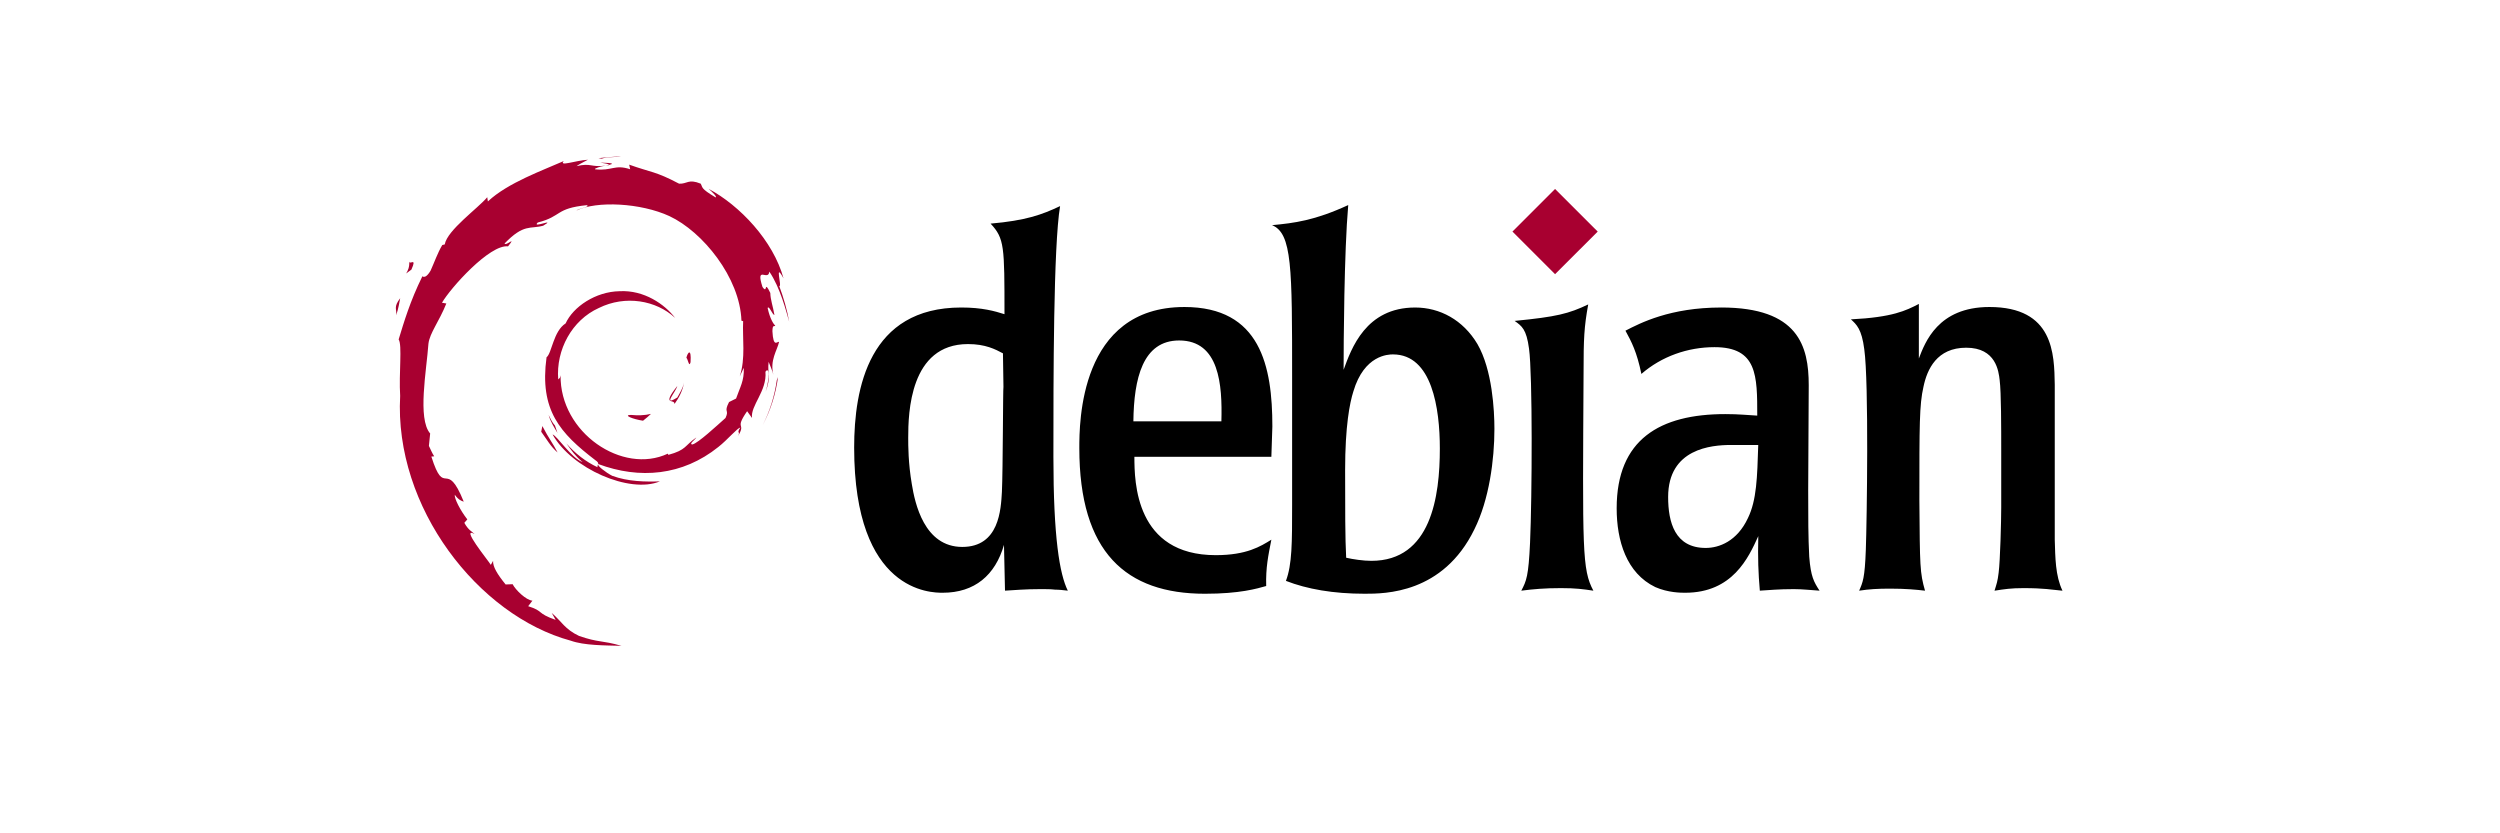 <svg version="1.1" viewBox="0 0 240 80" xmlns="http://www.w3.org/2000/svg" xmlns:cc="http://creativecommons.org/ns#" xmlns:dc="http://purl.org/dc/elements/1.1/" xmlns:rdf="http://www.w3.org/1999/02/22-rdf-syntax-ns#">
<path id="path824" d="m59.622 15c-0.729 0.061-1.454 0.097-2.169 0.188l0.316 0.044c0.526-0.192 1.294-0.105 1.854-0.232zm-3.18 0.333c-1.184 0.072-2.827 0.689-2.32 0.127-1.931 0.862-5.361 2.072-7.286 3.877l-0.06-0.405c-0.882 1.059-3.846 3.162-4.082 4.534l-0.236 0.055c-0.458 0.777-0.756 1.657-1.12 2.456-0.6 1.023-0.879 0.394-0.794 0.555-1.181 2.393-1.768 4.404-2.274 6.054 0.361 0.539 0.009 3.248 0.145 5.416-0.592 10.708 7.515 21.103 16.376 23.503 1.299 0.465 3.23 0.449 4.873 0.495-1.938-0.555-2.188-0.294-4.077-0.952-1.362-0.642-1.66-1.375-2.625-2.212l0.382 0.675c-1.892-0.67-1.1-0.829-2.64-1.316l0.408-0.532c-0.613-0.047-1.624-1.032-1.901-1.58l-0.672 0.026c-0.806-0.993-1.236-1.712-1.204-2.268l-0.216 0.387c-0.245-0.422-2.967-3.731-1.556-2.96-0.262-0.239-0.611-0.39-0.988-1.077l0.287-0.328c-0.678-0.874-1.25-1.994-1.206-2.367 0.362 0.489 0.614 0.581 0.863 0.665-1.715-4.255-1.812-0.234-3.11-4.332l0.274-0.022c-0.21-0.318-0.339-0.661-0.508-1l0.12-1.191c-1.234-1.426-0.345-6.069-0.166-8.615 0.122-1.035 1.03-2.137 1.719-3.866l-0.419-0.072c0.804-1.401 4.588-5.628 6.341-5.412 0.849-1.066-0.17-4e-3 -0.336-0.272 1.865-1.93 2.452-1.364 3.711-1.711 1.357-0.805-1.164 0.314-0.521-0.307 2.347-0.599 1.662-1.363 4.723-1.666 0.323 0.183-0.749 0.284-1.018 0.522 1.954-0.957 6.186-0.739 8.936 0.53 3.188 1.491 6.772 5.897 6.914 10.042l0.162 0.043c-0.081 1.648 0.252 3.554-0.327 5.305l0.391-0.83c0.047 1.259-0.367 1.871-0.742 2.953l-0.674 0.335c-0.551 1.071 0.055 0.68-0.34 1.531-0.861 0.765-2.609 2.392-3.169 2.541-0.409-0.009 0.277-0.483 0.366-0.668-1.151 0.79-0.924 1.186-2.685 1.667l-0.051-0.115c-4.342 2.043-10.373-2.005-10.294-7.528-0.046 0.35-0.132 0.263-0.228 0.404-0.224-2.841 1.312-5.695 3.904-6.862 2.535-1.254 5.506-0.74 7.32 0.954-0.997-1.306-2.981-2.692-5.332-2.563-2.304 0.038-4.461 1.501-5.181 3.092-1.18 0.743-1.317 2.865-1.831 3.253-0.693 5.087 1.302 7.284 4.676 9.869 0.53 0.358 0.149 0.413 0.22 0.685-1.121-0.524-2.147-1.317-2.991-2.287 0.448 0.655 0.932 1.292 1.556 1.793-1.058-0.357-2.47-2.56-2.881-2.65 1.822 3.262 7.39 5.72 10.307 4.5-1.35 0.05-3.064 0.028-4.58-0.532-0.638-0.328-1.504-1.006-1.349-1.133 3.98 1.486 8.091 1.125 11.534-1.635 0.877-0.683 1.833-1.843 2.11-1.859-0.416 0.626 0.072 0.301-0.248 0.854 0.871-1.408-0.38-0.573 0.902-2.431l0.472 0.651c-0.177-1.17 1.452-2.588 1.287-4.436 0.374-0.565 0.415 0.609 0.019 1.909 0.55-1.442 0.146-1.674 0.287-2.865 0.152 0.4 0.353 0.825 0.456 1.248-0.359-1.394 0.366-2.347 0.547-3.158-0.178-0.078-0.554 0.616-0.64-1.03 0.013-0.715 0.2-0.375 0.272-0.551-0.14-0.081-0.508-0.628-0.732-1.68 0.161-0.248 0.434 0.64 0.655 0.676-0.142-0.835-0.387-1.473-0.397-2.114-0.646-1.35-0.229 0.181-0.752-0.579-0.688-2.144 0.57-0.498 0.656-1.472 1.041 1.509 1.635 3.849 1.909 4.818-0.208-1.182-0.545-2.326-0.956-3.434 0.317 0.134-0.51-2.431 0.412-0.733-0.985-3.62-4.21-7.002-7.179-8.589 0.362 0.332 0.82 0.749 0.657 0.814-1.477-0.878-1.218-0.947-1.429-1.318-1.201-0.489-1.281 0.04-2.076 9.94e-4 -2.267-1.203-2.704-1.076-4.791-1.828l0.095 0.444c-1.502-0.5-1.75 0.19-3.373 2e-3 -0.098-0.077 0.519-0.28 1.028-0.353-1.45 0.191-1.383-0.286-2.804 0.053 0.35-0.245 0.721-0.409 1.094-0.618zm1.172 0.273c0.416 0.074 0.899 0.132 0.83 0.231 0.457-0.101 0.559-0.191-0.83-0.231zm0.83 0.231-0.29 0.061 0.271-0.025zm-19.162 9.226c0.121 1.123-0.844 1.56 0.214 0.818 0.568-1.279-0.221-0.354-0.214-0.818zm-0.863 3.567c-0.674 0.862-0.311 1.046-0.382 1.632 0.244-0.749 0.288-1.198 0.382-1.632zm27.755 5.207c-0.096 0.002-0.22 0.247-0.282 0.514 0.145 0.076 0.26 0.989 0.4 0.424 0.047-0.701-0.022-0.941-0.118-0.939zm8.516 2.363-0.114 0.288c-0.21 1.49-0.664 2.963-1.358 4.33 0.767-1.442 1.262-3.02 1.472-4.619zm-9.02 0.525c-0.105 0.516-0.384 0.962-0.648 1.433-1.456 0.917-0.138-0.544-9.94e-4 -1.1-1.565 1.972-0.215 1.182-0.273 1.733 0.465-0.641 0.803-1.341 0.922-2.066zm-3.175 3.008c-0.632 0.155-1.277 0.159-1.926 0.1-0.779 0.01 0.147 0.4 1.163 0.557 0.282-0.22 0.535-0.441 0.762-0.657zm-9.829 0.102c0.172 0.631 0.524 1.174 0.851 1.726l-0.24-0.707c-0.271-0.3-0.43-0.66-0.611-1.019zm-0.599 1.067-0.11 0.546c0.512 0.696 0.919 1.449 1.572 1.991-0.47-0.917-0.819-1.295-1.462-2.537z" fill="#a80030"/>
<path id="path848" d="m129.43 19.686c-3.212 1.484-5.191 1.731-7.314 1.929 1.927 0.789 1.927 4.054 1.927 14.68v12.157c0 3.658-6.9e-4 5.731-0.594 7.312 2.026 0.791 4.546 1.235 7.562 1.235 1.927 0 7.512-1.1e-5 10.526-6.177 1.433-2.867 1.927-6.723 1.927-9.639 0-1.779-0.199-5.681-1.631-8.154-1.382-2.321-3.608-3.508-5.979-3.508-4.745 0-6.128 3.952-6.868 5.979 0-2.52 0.049-11.318 0.444-15.816zm-27.661 0.1c-1.778 0.842-3.312 1.386-6.672 1.681 1.334 1.433 1.333 2.173 1.333 8.695-0.938-0.295-2.123-0.642-4.15-0.642-8.846 0.001-10.281 7.712-10.281 13.447 0 13.936 7.415 13.936 8.502 13.936 3.064 0 5.041-1.681 5.881-4.596l0.098 4.396c0.94-0.05 1.879-0.148 3.41-0.148 0.544 0 0.989-1.28e-4 1.385 0.05 0.396 0 0.791 0.048 1.235 0.098-0.79-1.581-1.383-5.139-1.383-12.851 0-7.512-4.7e-4 -20.211 0.642-24.067zm82.442 9.391c-1.237 0.64-2.521 1.283-6.524 1.481 0.542 0.494 1.038 0.939 1.283 2.869 0.448 3.161 0.25 16.505 0.15 19.224-0.098 2.767-0.296 3.163-0.642 3.954 0.987-0.148 1.777-0.196 2.964-0.196 1.483 0 2.521 0.098 3.36 0.196-0.494-1.731-0.494-2.32-0.542-8.647 0-7.314-2e-3 -9.193 0.392-10.922 0.347-1.681 1.287-3.756 4.104-3.756 2.869 0 3.114 2.273 3.212 3.112 0.15 1.185 0.15 4.547 0.15 6.87v5.337c0 1.335-0.1 5.142-0.248 6.277-0.098 0.842-0.2 1.089-0.396 1.731 0.94-0.147 1.581-0.248 2.769-0.248 2.024 0 2.667 0.15 3.756 0.248-0.691-1.433-0.691-3.212-0.742-4.893v-14.88c-0.05-2.964-0.098-7.462-6.277-7.462-4.944 0-6.178 3.41-6.77 4.943zm-31.741 0.048c-1.877 0.89-3.014 1.185-7.066 1.581 0.692 0.494 1.136 0.789 1.383 2.669 0.346 2.471 0.296 14.234 0.098 18.634-0.148 3.21-0.346 3.656-0.84 4.596 1.135-0.147 2.225-0.246 3.804-0.246 1.433 0 2.127 0.098 3.116 0.246-1.089-2.026-1.039-3.853-0.942-20.907 0-3.31 0.052-4.4 0.446-6.572zm-38.774 0.248c-10.081 0-10.081 11.171-10.081 13.541 0 10.032 4.495 13.986 12.057 13.986 3.359 0 4.993-0.492 5.883-0.742-0.049-1.779 0.197-2.916 0.496-4.448-1.04 0.644-2.374 1.485-5.339 1.485-7.71 0-7.81-7.022-7.81-9.443h13.149l0.096-2.912c0-5.783-1.137-11.468-8.451-11.468zm51.536 0.048c-4.891 0-7.755 1.484-9.189 2.225 0.594 1.088 1.087 2.024 1.531 4.152 1.929-1.681 4.45-2.571 7.018-2.571 4.104 0 4.104 2.719 4.104 6.572-0.94-0.048-1.731-0.146-3.066-0.146-6.279 0.001-10.43 2.421-10.43 9.045 0 3.114 0.939 6.227 3.708 7.562 1.235 0.544 2.472 0.544 2.869 0.544 4.548 0 6.079-3.361 7.018-5.437-0.05 2.175-3.5e-4 3.506 0.148 5.237 0.89-0.05 1.779-0.148 3.262-0.148 0.839 0 1.631 0.098 2.471 0.148-0.544-0.839-0.839-1.335-0.99-3.262-0.098-1.877-0.1-3.755-0.1-6.375l0.052-10.083c0-3.758-0.992-7.464-8.406-7.464zm-52.03 3.164c3.856 0 4.15 4.25 4.052 7.76h-8.449c0.05-4.102 0.89-7.76 4.398-7.76zm-20.28 0.346c1.681 0 2.621 0.496 3.362 0.89l0.048 3.214c-0.048 0.05-0.049 8.006-0.148 10.083-0.098 1.679-0.248 5.287-3.806 5.287-3.657 0-4.547-4.202-4.843-6.029-0.346-2.026-0.346-3.708-0.346-4.448 0-2.373 0.148-8.997 5.733-8.997zm40.805 0.992c3.756 0 4.498 5.189 4.498 9.043 0 4.596-0.84 10.774-6.572 10.774-0.791 0-1.779-0.151-2.421-0.298-0.099-1.779-0.1-4.843-0.1-8.402 0-4.251 0.444-6.472 0.792-7.562 1.037-3.508 3.36-3.556 3.804-3.556zm32.444 8.695h2.621c-0.098 3.114-0.148 5.289-0.99 7.018-1.038 2.225-2.767 2.866-4.052 2.866-2.968 0-3.608-2.47-3.608-4.891 0-4.645 4.153-4.993 6.029-4.993z"/>
<path id="path860" d="m153.38 22.231-4.094 4.091-4.091-4.091 4.091-4.091 4.094 4.091" fill="#A80030"/>
</svg>
